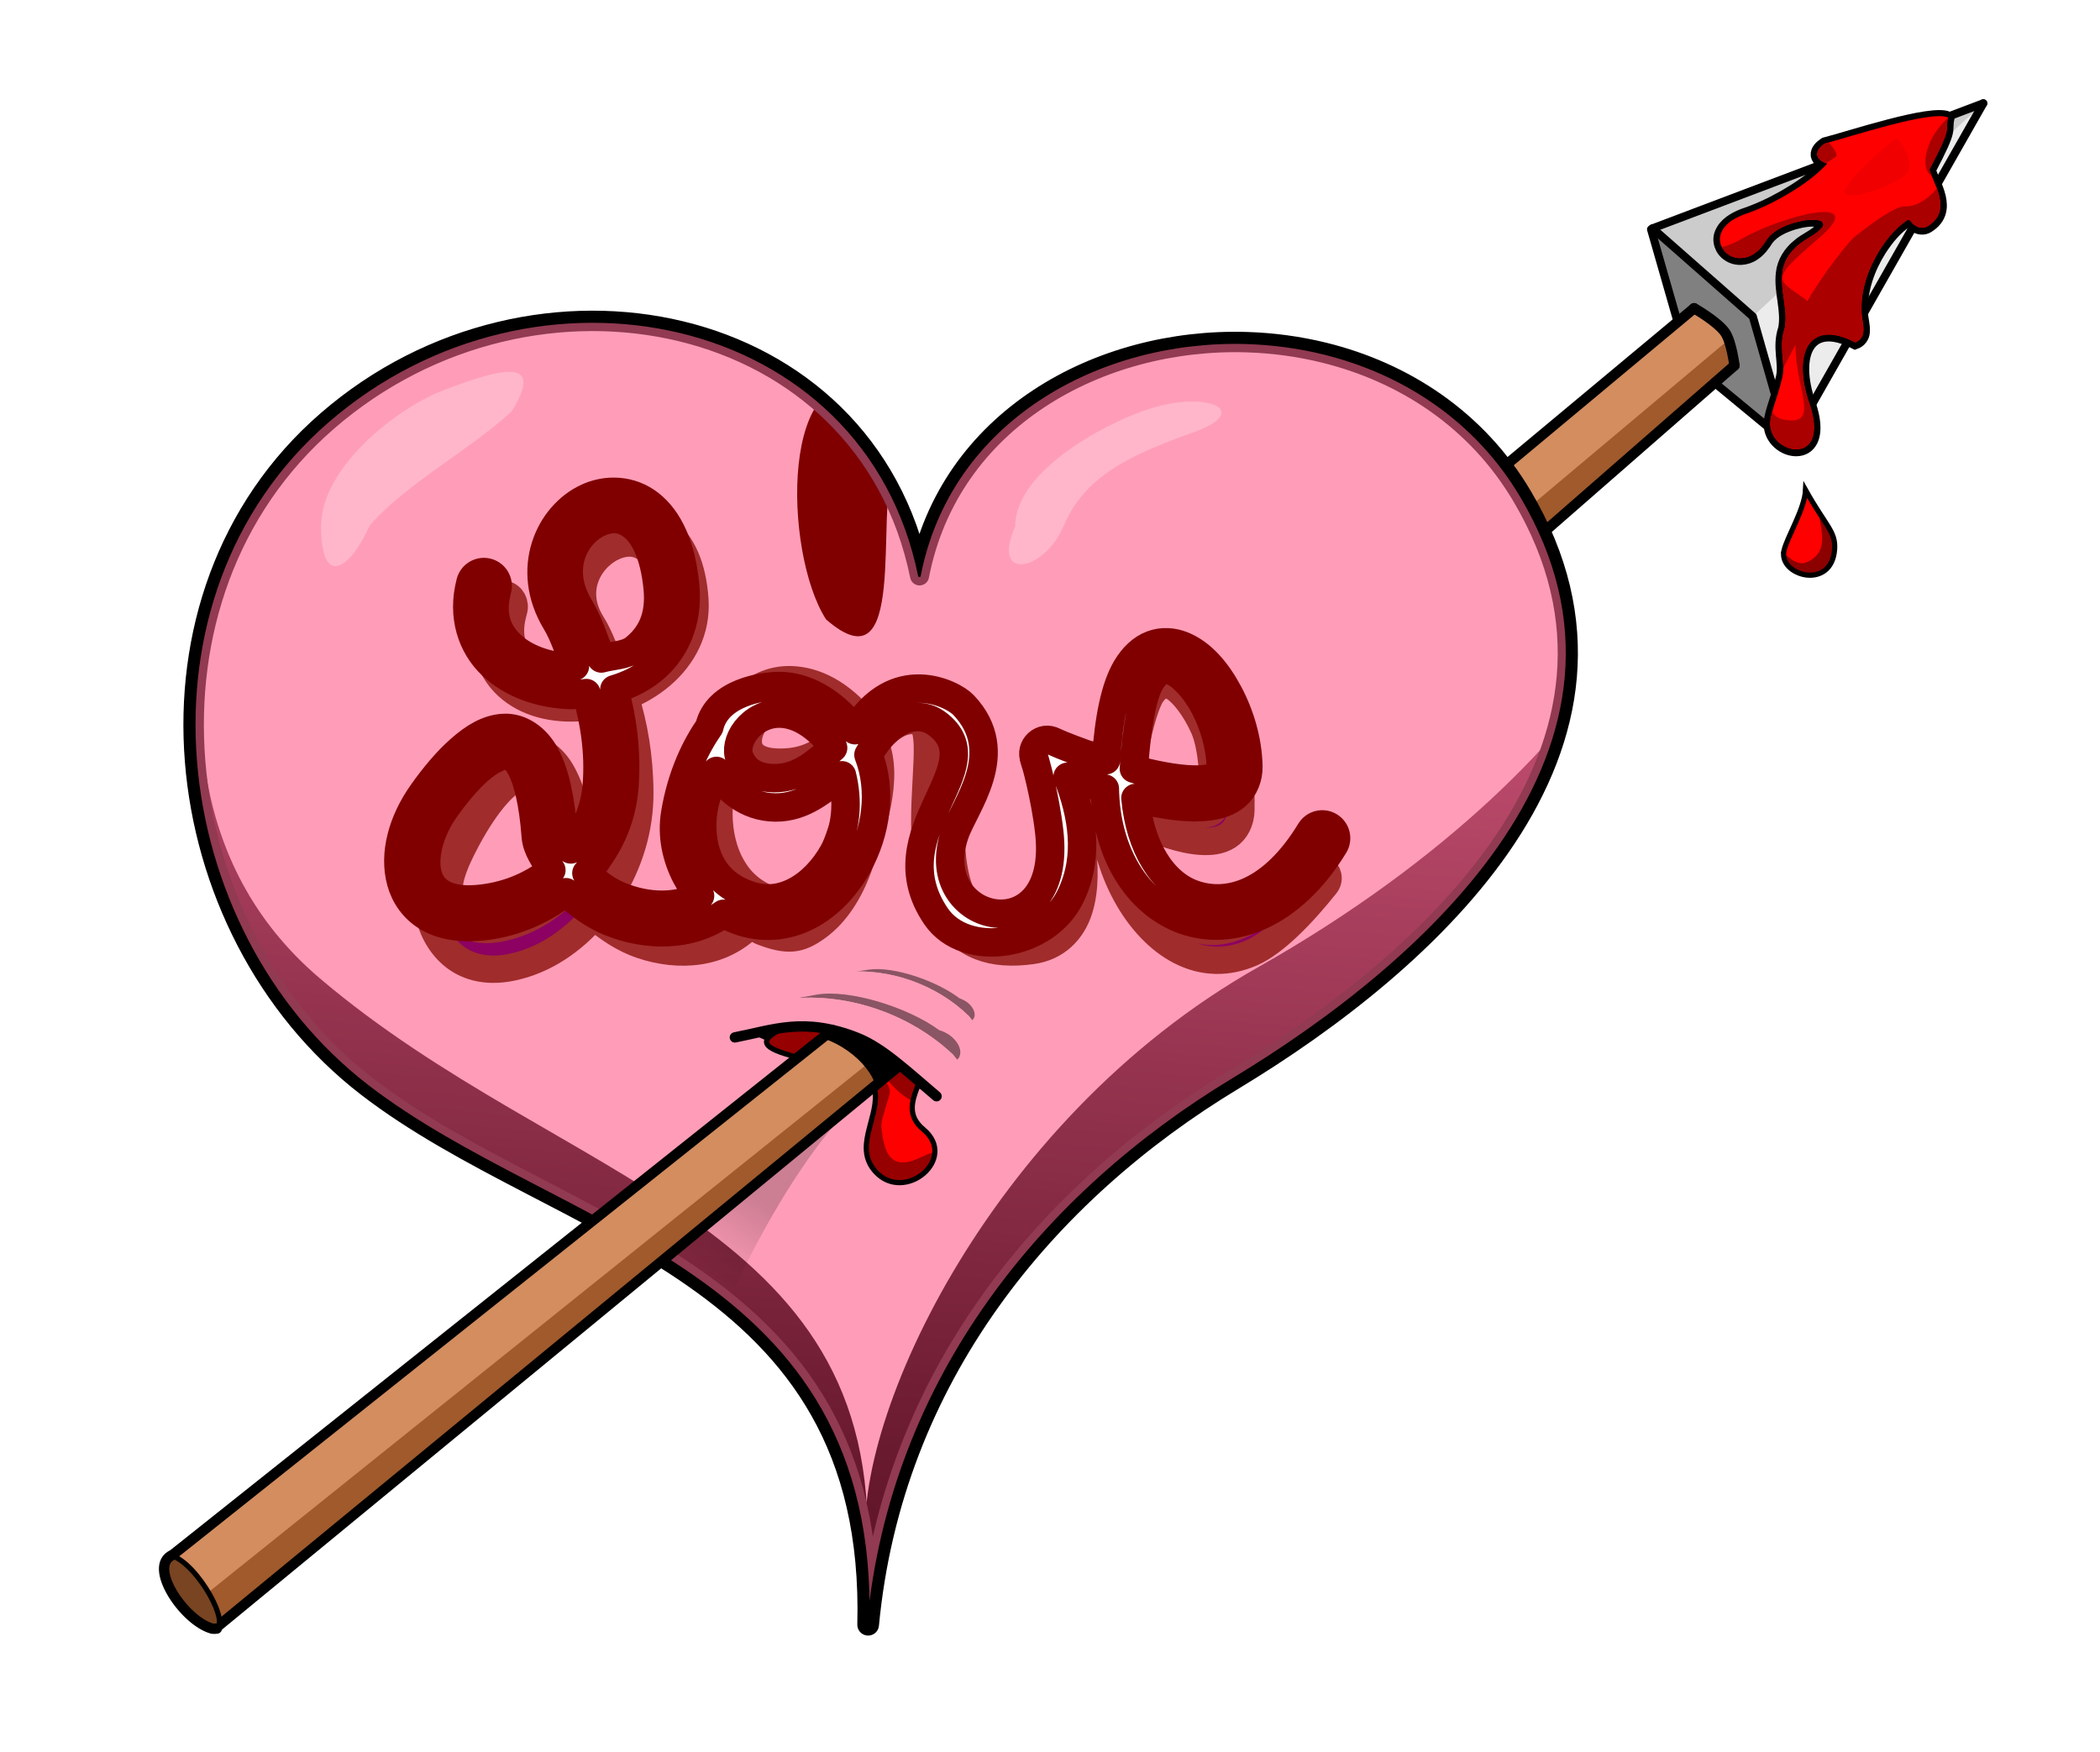 <?xml version="1.0" encoding="UTF-8" standalone="no"?>
<!-- Created with Inkscape (http://www.inkscape.org/) -->

<svg
   width="270.468mm"
   height="225.714mm"
   viewBox="0 0 270.468 225.714"
   version="1.1"
   id="svg1"
   sodipodi:docname="HEART-ARROW--.svg"
   inkscape:version="1.3 (c26605d, 2023-10-28, custom)"
   xmlns:inkscape="http://www.inkscape.org/namespaces/inkscape"
   xmlns:sodipodi="http://sodipodi.sourceforge.net/DTD/sodipodi-0.dtd"
   xmlns:xlink="http://www.w3.org/1999/xlink"
   xmlns="http://www.w3.org/2000/svg"
   xmlns:svg="http://www.w3.org/2000/svg"
   xmlns:rdf="http://www.w3.org/1999/02/22-rdf-syntax-ns#"
   xmlns:cc="http://creativecommons.org/ns#"
   xmlns:dc="http://purl.org/dc/elements/1.1/">
  <sodipodi:namedview
     id="namedview1"
     pagecolor="#ffffff"
     bordercolor="#000000"
     borderopacity="0.25"
     inkscape:showpageshadow="2"
     inkscape:pageopacity="0.0"
     inkscape:pagecheckerboard="0"
     inkscape:deskcolor="#d1d1d1"
     inkscape:document-units="mm"
     showgrid="false"
     inkscape:zoom="0.6393275"
     inkscape:cx="695.26182"
     inkscape:cy="551.36061"
     inkscape:current-layer="svg1" />
  <defs
     id="defs1">
    <linearGradient
       id="linearGradient74">
      <stop
         style="stop-color:#000000;stop-opacity:0;"
         offset="0"
         id="stop75" />
      <stop
         style="stop-color:#000000;stop-opacity:1;"
         offset="1"
         id="stop74" />
    </linearGradient>
    <clipPath
       clipPathUnits="userSpaceOnUse"
       id="clipPath23">
      <use
         x="0"
         y="0"
         xlink:href="#path188"
         id="use23" />
    </clipPath>
    <clipPath
       clipPathUnits="userSpaceOnUse"
       id="clipPath25">
      <use
         x="0"
         y="0"
         xlink:href="#path189"
         id="use25" />
    </clipPath>
    <filter
       style="color-interpolation-filters:sRGB"
       id="filter31"
       x="-0.126"
       y="-0.309"
       width="1.251"
       height="1.617">
      <feGaussianBlur
         stdDeviation="0.496"
         id="feGaussianBlur31" />
    </filter>
    <clipPath
       clipPathUnits="userSpaceOnUse"
       id="clipPath31">
      <use
         x="0"
         y="0"
         xlink:href="#path29"
         id="use31" />
    </clipPath>
    <filter
       style="color-interpolation-filters:sRGB"
       id="filter32"
       x="-0.28"
       y="-0.537"
       width="1.56"
       height="2.074">
      <feGaussianBlur
         stdDeviation="0.975"
         id="feGaussianBlur32" />
    </filter>
    <filter
       style="color-interpolation-filters:sRGB"
       id="filter40"
       x="-0.243"
       y="-0.258"
       width="1.486"
       height="1.517">
      <feGaussianBlur
         stdDeviation="0.448"
         id="feGaussianBlur40" />
    </filter>
    <clipPath
       clipPathUnits="userSpaceOnUse"
       id="clipPath45">
      <use
         x="0"
         y="0"
         xlink:href="#path41"
         id="use45" />
    </clipPath>
    <filter
       style="color-interpolation-filters:sRGB"
       id="filter45"
       x="-2.209"
       y="-0.869"
       width="5.418"
       height="2.737">
      <feGaussianBlur
         stdDeviation="3.531"
         id="feGaussianBlur45" />
    </filter>
    <filter
       style="color-interpolation-filters:sRGB"
       id="filter71"
       x="-0.415"
       y="-0.178"
       width="1.83"
       height="1.355">
      <feGaussianBlur
         stdDeviation="1.353 0.466"
         id="feGaussianBlur71" />
    </filter>
    <filter
       style="color-interpolation-filters:sRGB"
       id="filter72"
       x="-0.054"
       y="-0.107"
       width="1.107"
       height="1.215">
      <feGaussianBlur
         stdDeviation="0.561"
         id="feGaussianBlur72" />
    </filter>
    <filter
       style="color-interpolation-filters:sRGB"
       id="filter158"
       x="-0.126"
       y="-0.335"
       width="1.252"
       height="1.671">
      <feGaussianBlur
         stdDeviation="0.377"
         id="feGaussianBlur158" />
    </filter>
    <clipPath
       clipPathUnits="userSpaceOnUse"
       id="clipPath158">
      <use
         x="0"
         y="0"
         xlink:href="#path157"
         id="use158" />
    </clipPath>
    <clipPath
       clipPathUnits="userSpaceOnUse"
       id="clipPath158-1">
      <use
         x="0"
         y="0"
         xlink:href="#path157-5"
         id="use158-4" />
    </clipPath>
    <filter
       style="color-interpolation-filters:sRGB"
       id="filter158-4"
       x="-0.126"
       y="-0.335"
       width="1.252"
       height="1.671">
      <feGaussianBlur
         stdDeviation="0.377"
         id="feGaussianBlur158-5" />
    </filter>
    <filter
       style="color-interpolation-filters:sRGB"
       id="filter165"
       x="-0.03"
       y="-0.066"
       width="1.059"
       height="1.131">
      <feGaussianBlur
         stdDeviation="0.103"
         id="feGaussianBlur165" />
    </filter>
    <filter
       style="color-interpolation-filters:sRGB"
       id="filter166"
       x="-0.025"
       y="-0.055"
       width="1.05"
       height="1.11">
      <feGaussianBlur
         stdDeviation="0.086"
         id="feGaussianBlur166" />
    </filter>
    <clipPath
       clipPathUnits="userSpaceOnUse"
       id="clipPath200">
      <use
         x="0"
         y="0"
         xlink:href="#path180"
         id="use200" />
    </clipPath>
    <filter
       style="color-interpolation-filters:sRGB"
       id="filter200"
       x="-0.343"
       y="-0.157"
       width="1.687"
       height="1.313">
      <feGaussianBlur
         stdDeviation="0.189"
         id="feGaussianBlur200" />
    </filter>
    <filter
       style="color-interpolation-filters:sRGB"
       id="filter210"
       x="-0.057"
       y="-0.039"
       width="1.114"
       height="1.077">
      <feGaussianBlur
         stdDeviation="0.243"
         id="feGaussianBlur210" />
    </filter>
    <clipPath
       clipPathUnits="userSpaceOnUse"
       id="clipPath62">
      <use
         x="0"
         y="0"
         xlink:href="#path33"
         id="use62" />
    </clipPath>
    <filter
       style="color-interpolation-filters:sRGB"
       id="filter62"
       x="-0.053"
       y="-0.058"
       width="1.106"
       height="1.115">
      <feGaussianBlur
         stdDeviation="0.164"
         id="feGaussianBlur62" />
    </filter>
    <linearGradient
       xlink:href="#linearGradient74"
       id="linearGradient75"
       x1="89.664"
       y1="67.798"
       x2="91.638"
       y2="64.867"
       gradientUnits="userSpaceOnUse" />
    <filter
       style="color-interpolation-filters:sRGB"
       id="filter78"
       x="-0.165"
       y="-0.122"
       width="1.329"
       height="1.243">
      <feGaussianBlur
         stdDeviation="0.563"
         id="feGaussianBlur78" />
    </filter>
    <clipPath
       clipPathUnits="userSpaceOnUse"
       id="clipPath87">
      <use
         x="0"
         y="0"
         xlink:href="#path77"
         id="use87" />
    </clipPath>
    <filter
       style="color-interpolation-filters:sRGB"
       id="filter87"
       x="-0.141"
       y="-0.129"
       width="1.282"
       height="1.257">
      <feGaussianBlur
         stdDeviation="0.313"
         id="feGaussianBlur87" />
    </filter>
    <linearGradient
       xlink:href="#linearGradient2"
       id="linearGradient3"
       x1="98.534"
       y1="77.022"
       x2="101.174"
       y2="44.448"
       gradientUnits="userSpaceOnUse" />
    <linearGradient
       id="linearGradient2">
      <stop
         style="stop-color:#63162a;stop-opacity:1;"
         offset="0"
         id="stop2" />
      <stop
         style="stop-color:#bf4c6e;stop-opacity:1;"
         offset="1"
         id="stop3" />
    </linearGradient>
    <filter
       style="color-interpolation-filters:sRGB"
       id="filter45-3"
       x="-0.132"
       y="-0.158"
       width="1.263"
       height="1.315">
      <feGaussianBlur
         stdDeviation="3.531"
         id="feGaussianBlur45-3" />
    </filter>
    <filter
       style="color-interpolation-filters:sRGB"
       id="filter74"
       x="-0.052"
       y="-0.054"
       width="1.103"
       height="1.108">
      <feGaussianBlur
         stdDeviation="0.985"
         id="feGaussianBlur74" />
    </filter>
  </defs>
  <path
     style="display:inline;fill:none;stroke:#cccccc;stroke-width:0.333;stroke-linecap:round;stroke-linejoin:round;stroke-dasharray:none;stroke-dashoffset:0;stroke-opacity:1;paint-order:markers stroke fill"
     d="M 255.438,13.307 225.751,40.768"
     id="path181" />
  <path
     d="m 212.845,29.413 42.592,-16.106 -29.686,27.462 z"
     id="path196"
     style="display:inline;fill:#cccccc;stroke-width:3.33" />
  <path
     d="M 255.438,13.307 230.445,57.257 225.751,40.768 Z"
     id="path197"
     style="display:inline;fill:#ececec;stroke-width:3.33" />
  <path
     d="m 212.647,29.54 3.339,11.654 14.459,16.063 -4.694,-16.489 -12.906,-11.356 7.897,19.83 9.703,8.014 z"
     id="path193"
     style="display:inline;fill:#808080;stroke-width:3.33" />
  <g
     id="g24"
     transform="matrix(2.136,2.554,-2.554,2.136,32.295,-290.128)"
     style="display:inline">
    <path
       d="m 114.754,32.62 -0.253,-11.682 v 0 c -4e-5,-7.4e-5 -0.764,-0.494 -1.2,-0.541 -0.508,-0.055 -1.501,0.317 -1.501,0.317 l -0.019,11.795 z"
       id="path189"
       style="fill:#d38d5f;fill-opacity:1" />
    <g
       id="g25"
       clip-path="url(#clipPath25)">
      <path
         style="fill:#a05a2c;fill-opacity:1;stroke:none;stroke-width:0.834;stroke-dasharray:none"
         d="m 113.6,19.828 0.031,14.582 1.696,-1.612 c -1.231,-4.8 0.014,-6.27 -0.282,-12.042 z"
         id="path24" />
      <path
         style="mix-blend-mode:normal;fill:#000000;fill-opacity:1;stroke:none;stroke-width:0;stroke-dasharray:none;filter:url(#filter32)"
         d="m 106.83,31.735 c 0.616,-1.36 2.343,-1.294 3.604,-1.42 1.531,-0.153 3.009,0.573 4.213,1.462 1.081,0.798 0.397,2.757 -0.936,2.741 -1.873,0.282 -3.979,0.176 -5.57,-0.951 -0.62,-0.472 -0.903,-1.252 -1.311,-1.832 z"
         id="path32" />
    </g>
  </g>
  <path
     style="display:inline;fill:none;stroke:#000000;stroke-width:1.332;stroke-linecap:round;stroke-linejoin:round;stroke-dasharray:none;stroke-dashoffset:0;stroke-opacity:1;paint-order:markers stroke fill"
     d="M 218.191,39.705 188.023,64.851"
     id="path191" />
  <path
     style="display:inline;fill:none;stroke:#000000;stroke-width:1.332;stroke-linecap:round;stroke-linejoin:round;stroke-dasharray:none;stroke-dashoffset:0;stroke-opacity:1;paint-order:markers stroke fill"
     d="m 223.388,47.084 c 0,0 -0.369,-3.006 -1.181,-4.222 -0.946,-1.416 -4.016,-3.157 -4.016,-3.157"
     id="path190" />
  <path
     style="display:inline;fill:none;stroke:#000000;stroke-width:1.332;stroke-linecap:round;stroke-linejoin:round;stroke-dasharray:none;stroke-dashoffset:0;stroke-opacity:1;paint-order:markers stroke fill"
     d="m 194.089,72.683 29.299,-25.599 v 0"
     id="path59" />
  <path
     style="display:inline;fill:none;stroke:#000000;stroke-width:2.79;stroke-linecap:round;stroke-linejoin:round;stroke-dasharray:none;stroke-opacity:1"
     d="M 47.3,139.869 C 21.224,119.738 16.146,76.887 42.201,54.286 68.854,31.165 111.459,40.023 118.414,74.175 c 3.874,-20.03 23.138,-30.624 42.209,-30.018 3.331,0.106 6.656,0.553 9.892,1.351 10.248,2.528 19.605,8.575 25.436,18.44 19.04,32.213 -12.107,59.97 -37.17,75.102 -24.024,14.505 -43.934,38.232 -46.968,70.235 1.182,-46.143 -39.698,-50.26 -64.513,-69.416 z"
     id="path74" />
  <path
     style="display:inline;fill:none;stroke:#000000;stroke-width:1.043;stroke-linecap:round;stroke-linejoin:round;stroke-dasharray:none;stroke-dashoffset:0;stroke-opacity:1;paint-order:markers stroke fill"
     d="M 255.438,13.307 230.445,57.257"
     id="path195" />
  <path
     style="display:inline;fill:none;stroke:#000000;stroke-width:0;stroke-linecap:round;stroke-linejoin:round;stroke-dasharray:none;stroke-opacity:1"
     d="M 47.3,139.869 C 21.224,119.738 16.146,76.887 42.201,54.286 68.854,31.165 111.459,40.023 118.414,74.175 c 3.874,-20.03 23.138,-30.624 42.209,-30.018 3.331,0.106 6.656,0.553 9.892,1.351 10.248,2.528 19.605,8.575 25.436,18.44 19.04,32.213 -12.107,59.97 -37.17,75.102 -24.024,14.505 -43.934,38.232 -46.968,70.235 1.182,-46.143 -39.698,-50.26 -64.513,-69.416 z"
     id="path1-7" />
  <path
     style="display:inline;fill:none;stroke:#000000;stroke-width:1.043;stroke-linecap:round;stroke-linejoin:round;stroke-dasharray:none;stroke-dashoffset:0;stroke-opacity:1;paint-order:markers stroke fill"
     d="m 212.845,29.413 42.592,-16.106"
     id="path194" />
  <path
     style="display:inline;fill:none;stroke:#000000;stroke-width:1.043;stroke-linecap:round;stroke-linejoin:round;stroke-dasharray:none;stroke-dashoffset:0;stroke-opacity:1;paint-order:markers stroke fill"
     d="M 230.445,57.257 225.751,40.768 212.845,29.413"
     id="path61" />
  <g
     id="g41"
     style="display:inline"
     transform="matrix(3.33,0,0,3.33,-206.256,-60.807)">
    <path
       d="m 76.147,60.266 c -7.831,-6.045 -9.356,-18.914 -1.531,-25.702 8.004,-6.944 20.799,-4.283 22.888,5.973 1.164,-6.015 6.949,-9.197 12.676,-9.015 1,0.032 1.999,0.166 2.971,0.406 3.078,0.759 5.888,2.575 7.639,5.538 5.718,9.674 -3.636,18.01 -11.163,22.554 C 102.411,64.376 96.432,71.501 95.521,81.112 95.876,67.255 83.599,66.019 76.147,60.266 Z"
       id="path41"
       style="fill:#ff9db8;fill-opacity:1" />
    <g
       id="g45"
       clip-path="url(#clipPath45)">
      <path
         style="font-variation-settings:normal;opacity:1;mix-blend-mode:normal;vector-effect:none;fill:url(#linearGradient3);fill-opacity:1;stroke:none;stroke-width:0;stroke-linecap:butt;stroke-linejoin:miter;stroke-miterlimit:4;stroke-dasharray:none;stroke-dashoffset:0;stroke-opacity:1;-inkscape-stroke:none;filter:url(#filter45);stop-color:#000000;stop-opacity:1"
         d="m 74.791,30.019 c -0.524,-0.026 -10.88,17.239 -0.489,26.08 9.363,7.967 21.733,9.311 21.172,22.253 -0.771,-4.699 4.548,-16.698 15.11,-22.669 14.791,-8.363 18.147,-19.156 13.866,-17.367 12.429,6.296 -7.432,27.48 -18.838,33.444 -3.903,2.041 -3.887,8.657 -7.433,10.978 C 92.078,86.73 85.537,78.642 82.04,73.334 80.044,70.307 75.885,65.478 72.16,62.726 64.569,57.116 61.022,45.57 67.243,37.624 69.421,34.841 74.791,30.019 74.791,30.019 Z"
         id="path42" />
      <path
         style="mix-blend-mode:normal;fill:#800000;fill-opacity:1;stroke:none;stroke-width:0;stroke-dasharray:none;filter:url(#filter45)"
         d="m 96.498,36.175 c -0.71,1.974 0.572,8.812 -2.607,6.049 -1.665,-2.567 -1.816,-10.416 1.922,-8.92 0.761,0.727 0.939,1.908 0.685,2.871 z"
         id="path45" />
      <path
         style="opacity:0.505;fill:#ffffff;fill-opacity:1;stroke:none;stroke-width:0;stroke-dasharray:none;filter:url(#filter71)"
         d="m 74.357,38.622 c 0,2.353 1.085,1.732 1.88,-0.032 1.364,-1.593 3.992,-3.007 5.492,-4.42 1.298,-2.098 -0.362,-1.682 -2.622,-0.821 -1.802,0.687 -4.749,2.979 -4.749,5.273 z"
         id="path46" />
      <path
         style="opacity:0.505;fill:#ffffff;fill-opacity:1;stroke:none;stroke-width:0;stroke-dasharray:none;filter:url(#filter71)"
         d="m 101.203,38.623 c -0.946,2.154 1.127,1.75 1.88,-0.032 0.807,-1.911 2.555,-2.731 5.001,-3.603 2.324,-0.829 0.578,-1.646 -1.723,-0.902 -1.647,0.532 -5.158,2.386 -5.158,4.537 z"
         id="path71" />
      <path
         style="fill:url(#linearGradient75);fill-opacity:0.2;stroke:#cccccc;stroke-width:0;stroke-linecap:round;stroke-dasharray:none;stroke-opacity:1;filter:url(#filter78)"
         d="m 95.682,60.325 c 0.542,-0.413 0.299,-0.787 -0.114,-0.98 -0.573,-0.267 -1.315,-0.004 -1.879,0.551 -1.779,1.749 -4.688,4.583 -5.587,7.468 -0.484,1.553 -0.646,2.946 1.395,2.975 0.631,-2.285 3.554,-8.005 6.186,-10.014 z"
         id="path1" />
      <path
         style="display:inline;mix-blend-mode:normal;fill:none;stroke:#913a51;stroke-width:0.738;stroke-linecap:round;stroke-linejoin:round;stroke-dasharray:none;stroke-opacity:1;filter:url(#filter74)"
         d="m 76.147,60.266 c -7.831,-6.045 -9.356,-18.914 -1.531,-25.702 8.004,-6.944 20.799,-4.283 22.888,5.973 1.164,-6.015 6.949,-9.197 12.676,-9.015 1,0.032 1.999,0.166 2.971,0.406 3.078,0.759 5.888,2.575 7.639,5.538 5.718,9.674 -3.636,18.01 -11.163,22.554 C 102.411,64.376 96.432,71.501 95.521,81.112 95.876,67.255 83.599,66.019 76.147,60.266 Z"
         id="path73" />
    </g>
  </g>
  <g
     id="layer1"
     transform="translate(32.679,60.703)" />
  <g
     id="g26"
     transform="matrix(3.33,0,0,3.33,-206.256,-60.807)">
    <g
       id="g29">
      <g
         id="g30">
        <path
           d="m 90.137,58.768 c -0.681,1.561 0.554,3.306 2.003,3.88 1.286,0.464 3.941,3.3 5.194,2.839 0.764,0.912 3.308,-2.544 0.633,-5.009 l 0.2,0.19 C 97.026,59.704 96.075,58.794 95.097,58.407 93.039,57.592 91.85,58.104 90.366,58.392 Z"
           id="path29"
           style="fill:none" />
        <g
           id="g31"
           clip-path="url(#clipPath31)">
          <path
             style="mix-blend-mode:normal;fill:#000000;fill-opacity:1;stroke:none;stroke-width:0;stroke-dasharray:none;filter:url(#filter31)"
             d="m 90.018,57.537 c 0,0.579 4.655,2.247 7.093,2.759 0.538,0.113 1.008,0.183 1.361,0.191 0.828,0.02 0.84,-0.046 0.976,-0.962 0.237,-1.005 -0.421,-2.131 -1.45,-2.341 -2.146,-0.777 -4.533,-0.686 -6.692,-0.014 -0.437,0.087 -0.905,0.114 -1.288,0.366 z"
             id="path31" />
          <g
             id="g33">
            <path
               d="m 92.42,57.96 c -3.063,1.261 3.282,1.169 3.375,2.609 0.066,1.026 -0.824,2.098 0.004,3.013 1.123,1.24 3.218,-0.506 1.85,-1.637 -1.235,-1.022 0.686,-2.285 -0.171,-3.228 -0.652,-0.718 -1.651,-1.096 -2.634,-1.189 z"
               id="path33"
               style="fill:#ff0000" />
            <g
               id="g62"
               clip-path="url(#clipPath62)">
              <path
                 id="path34"
                 style="fill:#960000;fill-opacity:1;stroke:none;stroke-width:0.2;stroke-linecap:round;filter:url(#filter62)"
                 d="m 93.022,57.673 c -0.272,-0.004 -0.489,0.012 -0.485,0.103 0.003,0.067 -0.078,0.115 -0.148,0.162 -0.117,-0.02 -1.099,-0.195 -1.207,-0.206 -0.047,0.657 1.149,1.451 1.624,1.858 1.17,1.004 0.956,2.553 1.793,3.752 0.814,1.166 2.632,1.708 3.6,0.446 0.828,-1.08 0.204,-1.179 -0.594,-0.783 -1.173,0.582 -1.475,-0.042 -1.578,-1.188 -0.024,-0.26 0.349,-1.169 0.328,-1.36 -0.046,-0.421 -0.561,-0.678 -0.855,-1.005 0.475,0.175 0.918,0.784 1.122,0.97 0.35,0.319 0.828,0.623 1.095,0.502 0.312,-0.076 0.935,-0.031 0.89,-0.274 -0.046,-0.243 -0.015,-0.517 -0.16,-0.707 -0.144,-0.19 -0.008,-0.32 -0.388,-0.571 -0.38,-0.251 -0.745,-0.615 -1.14,-0.775 0.418,0.16 -0.654,-0.312 -1.254,-0.456 -0.601,-0.144 -1.391,-0.487 -1.825,-0.456 -0.217,0.015 -0.544,-0.008 -0.815,-0.011 z" />
            </g>
          </g>
          <path
             d="m 92.42,57.96 c -3.063,1.261 3.282,1.169 3.375,2.609 0.066,1.026 -0.824,2.098 0.004,3.013 1.123,1.24 3.218,-0.506 1.85,-1.637 -1.235,-1.022 0.686,-2.285 -0.171,-3.228 -0.652,-0.718 -1.651,-1.096 -2.634,-1.189"
             style="fill:none;stroke:#000000;stroke-width:0.2;stroke-linecap:round"
             id="path1-8" />
        </g>
      </g>
    </g>
    <path
       style="fill:none;fill-opacity:1;stroke:#000000;stroke-width:0;stroke-dasharray:none"
       d="m 90.137,58.768 c -0.681,1.561 0.554,3.306 2.003,3.88 1.286,0.464 3.941,3.3 5.194,2.839 0.764,0.912 3.308,-2.544 0.633,-5.009"
       id="path26" />
  </g>
  <path
     style="display:inline;fill:none;stroke:#000000;stroke-width:1.043;stroke-linecap:round;stroke-linejoin:round;stroke-dasharray:none;stroke-dashoffset:0;stroke-opacity:1;paint-order:markers stroke fill"
     d="m 212.647,29.54 3.339,11.654"
     id="path178" />
  <path
     id="path72"
     style="color:#000000;mix-blend-mode:normal;fill:#8c0161;fill-opacity:1;stroke:#a02c2c;stroke-width:1.057;stroke-linecap:round;stroke-linejoin:round;stroke-dasharray:none;stroke-opacity:1;paint-order:markers stroke fill;filter:url(#filter72)"
     d="m 24.31,20.042 c -0.302,0.007 -0.603,0.071 -0.884,0.185 -1.484,0.601 -2.581,2.61 -1.429,4.475 0.304,0.493 0.463,1.04 0.694,1.573 -0.053,0.006 -0.09,0.052 -0.143,0.056 -0.879,0.061 -1.709,-0.161 -2.22,-0.624 -0.505,-0.457 -0.747,-1.1 -0.461,-2.089 0.081,-0.28 -0.068,-0.56 -0.335,-0.627 -0.267,-0.068 -0.55,0.104 -0.631,0.388 -0.375,1.315 -0.016,2.476 0.726,3.155 0.748,0.685 1.81,0.925 2.9,0.833 0.204,-0.017 0.401,-0.104 0.605,-0.145 0.34,1.058 0.565,2.203 0.568,3.497 0.003,1.07 -0.306,2.007 -0.754,2.846 -0.11,-0.209 -0.314,-0.393 -0.348,-0.607 -0.243,-1.507 -0.513,-2.472 -0.904,-3.131 -0.386,-0.652 -0.997,-0.989 -1.599,-0.892 -0.604,0.097 -1.115,0.507 -1.594,1.03 -0.478,0.522 -0.923,1.183 -1.32,1.901 -0.67,1.213 -0.917,2.638 -0.494,3.857 0.212,0.61 0.614,1.154 1.167,1.464 0.554,0.31 1.226,0.386 1.994,0.217 1.238,-0.272 2.285,-1.005 3.121,-1.958 0.543,0.465 1.159,0.879 1.839,1.108 1.448,0.489 3.1,0.383 4.24,-0.799 0.178,0.098 0.238,0.213 0.433,0.286 0.984,0.369 1.423,0.33 2.139,-0.192 0.71,-0.518 1.234,-1.351 1.578,-2.297 0.54,-1.485 1.219,-3.455 0.64,-4.82 0.244,-0.236 0.481,-0.471 0.7,-0.612 0.295,-0.19 0.555,-0.275 0.889,-0.242 0.22,0.022 0.227,0.046 0.293,0.16 0.066,0.115 0.132,0.381 0.146,0.752 0.028,0.743 -0.104,1.87 -0.1,3.077 0.003,1.209 0.11,2.52 0.768,3.577 0.328,0.527 0.802,0.946 1.369,1.167 0.568,0.221 1.222,0.266 2.011,0.158 0.96,-0.132 1.564,-0.773 1.82,-1.583 0.255,-0.809 0.22,-1.746 0.097,-2.623 -0.161,-1.148 -0.366,-1.551 -0.585,-2.188 0.094,0.054 0.155,0.093 0.259,0.152 0.311,0.176 0.743,0.373 1.119,0.572 0.074,2.567 1.391,4.86 3.041,5.695 0.882,0.447 1.812,0.467 2.738,0.066 0.908,-0.393 2.005,-1.545 2.871,-2.635 0.164,-0.206 0.106,-0.487 -0.134,-0.64 -0.24,-0.153 -0.57,-0.118 -0.732,0.088 -1.565,1.983 -3.154,2.793 -4.466,2.122 -1.109,-0.566 -2.008,-2.162 -2.185,-4.11 0.067,0.031 0.119,0.068 0.186,0.098 0.886,0.398 1.747,0.712 2.506,0.76 0.377,0.024 0.742,-0.014 1.045,-0.209 0.302,-0.194 0.491,-0.563 0.5,-0.984 0.021,-0.955 -0.061,-2.556 -0.468,-3.487 -0.409,-0.933 -0.949,-1.733 -1.666,-2.165 -0.358,-0.215 -0.778,-0.322 -1.176,-0.244 -0.396,0.078 -0.736,0.324 -1.004,0.687 -0.454,0.616 -0.911,2.277 -1.02,3.859 -0.268,-0.145 -0.588,-0.289 -0.818,-0.418 -0.324,-0.183 -0.609,-0.348 -0.807,-0.465 -0.101,-0.06 -0.182,-0.11 -0.239,-0.146 -0.057,-0.035 -0.119,-0.08 -0.066,-0.04 -0.434,-0.327 -0.923,0.051 -0.716,0.551 0,0 0.598,1.487 0.828,3.044 0.114,0.771 0.124,1.533 -0.041,2.06 -0.165,0.528 -0.454,0.874 -1.166,0.964 -0.703,0.088 -1.22,0.026 -1.588,-0.122 -0.366,-0.147 -0.58,-0.353 -0.757,-0.641 -0.353,-0.574 -0.511,-1.626 -0.511,-2.748 5.2e-4,-1.12 0.141,-2.248 0.112,-3.165 -0.015,-0.458 -0.063,-0.881 -0.282,-1.266 -0.219,-0.386 -0.666,-0.673 -1.158,-0.72 -0.59,-0.056 -1.103,0.119 -1.514,0.375 -0.244,0.152 -0.438,0.344 -0.646,0.533 -0.025,-0.03 -0.033,-0.067 -0.059,-0.096 -0.908,-1.03 -1.903,-1.433 -2.791,-1.408 -0.648,0.019 -1.174,0.296 -1.61,0.66 -0.043,-0.007 -0.088,-0.008 -0.132,-0.004 -0.122,0.101 -0.182,0.265 -0.294,0.38 -0.015,0.02 -0.042,0.032 -0.057,0.052 -0.013,0.018 -0.014,0.041 -0.026,0.059 -0.947,1.031 -1.582,2.494 -1.565,4.093 0.01,0.915 0.22,1.844 0.692,2.656 0.172,0.295 0.38,0.57 0.62,0.818 -0.828,0.648 -1.952,0.702 -3.012,0.35 -0.542,-0.18 -1.004,-0.507 -1.41,-0.852 0.672,-1.116 1.108,-2.419 1.1,-3.853 -0.008,-1.376 -0.223,-2.592 -0.567,-3.697 0.504,-0.207 0.98,-0.481 1.392,-0.833 0.847,-0.723 1.387,-1.74 1.304,-2.936 -0.088,-1.266 -0.488,-2.158 -1.148,-2.684 -0.33,-0.262 -0.715,-0.41 -1.115,-0.452 -0.1,-0.01 -0.2,-0.014 -0.301,-0.012 l -3.6e-5,2.1e-5 z m -0.038,0.965 c 0.268,-0.015 0.52,0.059 0.756,0.24 0.38,0.292 0.73,0.919 0.809,2.07 0.066,0.96 -0.306,1.605 -0.917,2.113 -0.322,0.267 -0.811,0.307 -1.244,0.463 -0.257,-0.6 -0.445,-1.214 -0.787,-1.761 -0.868,-1.389 -6.43e-4,-2.638 0.888,-3.004 0.169,-0.07 0.335,-0.111 0.495,-0.12 z m 20.924,5.486 c 0.065,0.016 0.136,0.048 0.221,0.101 0.343,0.212 0.815,0.807 1.153,1.574 0.337,0.765 0.383,2.224 0.373,2.993 -0.002,0.189 -0.036,0.219 -0.109,0.266 -0.073,0.046 -0.239,0.088 -0.497,0.067 -0.52,-0.042 -1.331,-0.32 -2.164,-0.699 -0.172,-0.078 -0.311,-0.17 -0.483,-0.255 0.109,-1.561 0.555,-3.281 0.864,-3.704 0.178,-0.244 0.338,-0.327 0.458,-0.348 0.06,-0.011 0.118,-0.011 0.183,0.006 z M 30.449,27.258 c 0.535,-0.018 1.236,0.21 2.014,1.096 0.025,0.028 0.016,0.075 0.039,0.105 -0.569,0.519 -1.145,0.969 -2.124,1.018 -0.914,0.045 -1.236,-0.212 -1.368,-0.476 -0.13,-0.26 -0.084,-0.686 0.183,-1.064 0.267,-0.377 0.714,-0.662 1.255,-0.68 z m -10.266,2.772 c 0.215,-0.037 0.362,-0.006 0.623,0.438 0.261,0.445 0.527,1.304 0.755,2.723 0.086,0.534 0.236,0.628 0.536,1.062 -0.701,0.799 -1.605,1.401 -2.696,1.637 -0.615,0.132 -1.051,0.054 -1.35,-0.11 -0.298,-0.164 -0.485,-0.414 -0.609,-0.767 -0.25,-0.714 0.076,-1.538 0.614,-2.545 0.363,-0.678 0.768,-1.292 1.157,-1.73 0.388,-0.437 0.757,-0.672 0.97,-0.708 z m 7.993,-0.428 c 0.389,0.65 1.185,1.05 2.279,0.996 1.104,-0.054 1.819,-0.552 2.439,-1.076 0.293,0.993 -0.244,2.348 -0.643,3.427 -0.284,0.767 -0.714,1.417 -1.227,1.791 -0.514,0.374 -0.496,0.324 -1.194,0.068 -0.721,-0.265 -1.194,-0.709 -1.52,-1.277 -0.326,-0.567 -0.494,-1.27 -0.504,-2.013 -0.008,-0.649 0.155,-1.308 0.372,-1.916 z"
     sodipodi:nodetypes="ccsccsccccccccsscsssssccccsscsccccssccccscsscccsccssssssccsscccccssssccssccscccscsscscscsssscccssssccsscssccsscscccssccssssccscssssscsscsssssss"
     transform="matrix(3.33,0,0,3.33,-4.8442383e-6,1.1333008e-6)" />
  <path
     style="display:inline;fill:none;stroke:#000000;stroke-width:1.043;stroke-linecap:round;stroke-linejoin:round;stroke-dasharray:none;stroke-dashoffset:0;stroke-opacity:1;paint-order:markers stroke fill"
     d="m 220.742,49.243 9.703,8.014"
     id="path179" />
  <path
     id="path30"
     style="color:#000000;fill:#ffffff;stroke:#800000;stroke-width:3.663;stroke-linecap:round;stroke-linejoin:round;stroke-dasharray:none;stroke-opacity:1;paint-order:markers stroke fill"
     d="m 86.951,104.859 c -0.446,2.756 0.145,5.584 1.432,8.038 0.468,0.893 1.065,1.731 1.779,2.492 -3.058,1.614 -6.867,1.437 -10.261,0.065 -1.74,-0.703 -3.148,-1.815 -4.376,-2.979 2.652,-2.978 4.562,-6.66 4.897,-11.154 0.322,-4.326 -0.201,-8.519 -1.296,-12.532 1.738,-0.52 3.387,-1.306 4.808,-2.44 2.923,-2.334 4.771,-6.151 4.31,-10.932 -0.493,-5.113 -2.124,-8.55 -4.546,-10.459 -1.211,-0.954 -2.591,-1.458 -3.98,-1.58 -0.347,-0.03 -0.695,-0.037 -1.041,-0.021 l -1.03e-4,10e-6 c -1.037,0.048 -2.056,0.298 -2.991,0.723 -4.984,2.263 -8.134,9.267 -4.083,15.993 1.09,1.809 1.666,3.815 2.445,5.749 -0.183,5.79e-4 -0.313,0.149 -0.496,0.143 -3.018,-0.104 -5.926,-1.154 -7.719,-2.841 -1.793,-1.687 -2.672,-3.861 -1.795,-7.206 0.25,-0.95 -0.318,-1.922 -1.268,-2.172 -0.95,-0.25 -1.922,0.318 -2.172,1.268 -1.153,4.396 0.183,8.246 2.796,10.705 2.613,2.458 6.302,3.676 10.035,3.805 0.701,0.024 1.385,-0.193 2.087,-0.248 1.088,3.783 1.663,7.708 1.359,11.778 -0.25,3.361 -1.582,6.062 -3.357,8.363 -0.298,-0.666 -0.92,-1.305 -0.969,-1.963 -0.345,-4.642 -1.074,-7.876 -2.282,-10.152 -1.208,-2.277 -3.264,-3.632 -5.36,-3.538 -2.096,0.094 -3.915,1.258 -5.637,2.777 -1.722,1.52 -3.36,3.487 -4.866,5.618 -2.545,3.601 -3.749,7.81 -2.75,11.434 0.5,1.812 1.639,3.464 3.369,4.507 1.73,1.043 3.96,1.476 6.613,1.268 4.277,-0.335 8.091,-2.012 11.264,-4.441 1.623,1.551 3.495,2.947 5.665,3.823 4.616,1.865 10.246,2.028 14.618,-1.043 0.567,0.311 1.163,0.596 1.805,0.835 3.21,1.192 6.442,0.808 9.111,-0.585 2.669,-1.393 4.825,-3.721 6.348,-6.439 2.402,-4.289 3.193,-9.688 1.404,-14.287 2.845,-4.988 6.497,-5.73 8.77,-4.072 7.666,5.593 -7.528,13.917 -0.067,24.866 3.784,5.553 14.383,3.99 17.433,-2.816 2.326,-4.993 1.416,-10.238 -0.487,-15.156 0.326,0.122 0.536,0.213 0.898,0.344 1.081,0.391 2.586,0.77 3.896,1.184 0.131,8.307 4.222,14.797 10.164,16.929 6.215,2.23 13.894,-0.638 19.362,-9.612 0.512,-0.839 0.247,-1.934 -0.592,-2.445 -0.839,-0.512 -1.934,-0.247 -2.445,0.592 -4.905,8.051 -10.636,9.733 -15.12,8.124 -3.97,-1.424 -6.867,-6.093 -7.422,-12.384 0.235,0.059 0.414,0.145 0.65,0.201 3.077,0.731 6.132,1.22 8.747,0.891 1.307,-0.164 2.565,-0.534 3.577,-1.411 1.012,-0.877 1.599,-2.293 1.568,-3.758 -0.07,-3.325 -1.07,-6.651 -2.555,-9.431 -1.485,-2.781 -3.407,-5.075 -5.861,-6.093 -1.227,-0.509 -2.659,-0.638 -3.985,-0.138 -1.326,0.5 -2.433,1.554 -3.292,2.992 -1.466,2.457 -2.277,6.478 -2.646,11.882 -0.93,-0.305 -2.042,-0.578 -2.836,-0.866 -1.135,-0.411 -2.1,-0.783 -2.796,-1.065 -0.348,-0.141 -0.629,-0.265 -0.826,-0.351 -0.197,-0.086 -0.412,-0.203 -0.229,-0.098 -1.49,-0.851 -3.202,0.693 -2.509,2.263 0,0 1.362,4.657 1.892,9.385 1.767,15.756 -16.12,12.057 -12.205,0.335 1.248,-3.736 7.03,-10.515 1.171,-16.7 -1.442,-1.522 -8.89,-5.221 -13.998,3.234 -0.082,-0.105 -0.104,-0.234 -0.189,-0.337 -3.024,-3.653 -6.35,-5.302 -9.404,-5.353 -2.174,-0.037 -8.137,0.813 -9.156,5.264 -1.696,2.438 -3.594,6.185 -4.41,11.229 z M 78.833,66.871 c 0.918,-0.063 1.811,0.203 2.669,0.879 1.372,1.082 2.77,3.496 3.206,8.012 0.363,3.766 -0.905,6.14 -2.991,7.805 -1.092,0.872 -2.793,0.853 -4.273,1.254 -0.875,-2.224 -1.561,-4.528 -2.798,-6.582 -3.096,-5.141 -0.504,-9.551 2.511,-10.92 0.565,-0.257 1.125,-0.412 1.676,-0.449 z M 150.256,86.27 c 0.219,0.013 0.463,0.074 0.757,0.196 1.175,0.487 2.85,2.172 4.083,4.483 1.234,2.31 2.078,5.191 2.134,7.836 0.013,0.648 -0.096,0.777 -0.339,0.988 -0.243,0.21 -0.805,0.469 -1.69,0.58 -1.77,0.223 -4.608,-0.142 -7.487,-0.826 -0.596,-0.142 -1.081,-0.352 -1.678,-0.514 0.351,-5.332 1.11,-9.481 2.108,-11.154 0.57,-0.955 1.095,-1.337 1.495,-1.488 0.2,-0.076 0.396,-0.113 0.616,-0.1 z m -49.802,5.653 c 1.85,0.031 4.174,0.971 6.73,4.059 0.081,0.098 0.041,0.257 0.117,0.358 -2.035,1.731 -4.253,3.921 -7.601,3.894 -3.128,-0.026 -4.063,-1.745 -4.449,-2.639 -0.386,-0.895 -0.146,-2.312 0.826,-3.55 0.972,-1.238 2.528,-2.153 4.378,-2.122 z m -35.38,5.398 c 0.74,-0.033 1.247,0.125 2.055,1.647 0.807,1.522 1.549,4.371 1.874,8.747 0.122,1.645 1.166,2.974 2.01,4.371 -2.634,2.064 -5.894,3.444 -9.652,3.739 -2.118,0.166 -3.559,-0.199 -4.501,-0.767 -0.943,-0.568 -1.48,-1.345 -1.774,-2.412 -0.589,-2.135 0.161,-5.501 2.23,-8.428 1.397,-1.976 2.903,-3.766 4.312,-5.009 1.41,-1.244 2.707,-1.853 3.447,-1.886 z m 27.205,1.984 c 1.161,2.21 3.827,4.677 7.58,4.708 3.786,0.031 6.337,-2.468 8.581,-4.148 0.796,3.228 0.657,6.795 -1.093,9.918 -1.24,2.213 -2.978,4.023 -4.89,5.021 -1.912,0.998 -3.947,1.258 -6.231,0.41 -2.358,-0.876 -3.796,-2.252 -4.696,-3.968 -0.9,-1.716 -1.229,-3.828 -1.034,-6.079 0.17,-1.964 0.905,-3.971 1.783,-5.861 z" />
  <path
     style="display:inline;fill:none;stroke:#000000;stroke-width:0.333;stroke-linecap:round;stroke-linejoin:round;stroke-dasharray:none;stroke-opacity:1"
     d="M 47.3,139.869 C 21.224,119.738 16.146,76.887 42.201,54.286 68.854,31.165 111.459,40.023 118.414,74.175 c 3.874,-20.03 23.138,-30.624 42.209,-30.018 3.331,0.106 6.656,0.553 9.892,1.351 10.248,2.528 19.605,8.575 25.436,18.44 19.04,32.213 -12.107,59.97 -37.17,75.102 -24.024,14.505 -43.934,38.232 -46.968,70.235 1.182,-46.143 -39.698,-50.26 -64.513,-69.416 z"
     id="path58" />
  <g
     id="g197"
     transform="matrix(3.33,0,0,3.33,-206.256,-60.807)">
    <g
       id="g1">
      <path
         d="M 70.215,81.299 96.839,59.398 94.133,58.107 68.621,78.41 Z"
         id="path188"
         style="fill:#d38d5f" />
      <g
         id="g23"
         clip-path="url(#clipPath23)">
        <path
           style="fill:#a05a2c;stroke:none;stroke-width:0.834;stroke-dasharray:none"
           d="m 69.931,79.908 26.368,-21.144 0.753,0.897 -0.399,0.325 -5.614,5.526 c -7.565,4.113 -12.613,16.844 -20.769,18.803 z"
           id="path23" />
        <path
           style="mix-blend-mode:normal;fill:#000000;fill-opacity:1;stroke:none;stroke-width:0;stroke-dasharray:none;filter:url(#filter40)"
           d="m 92.745,56.493 c 0.22,0.652 -0.536,1.142 -0.228,1.751 1.75,-0.069 3.052,1.18 3.285,1.999 0.109,0.381 0.519,-0.235 1.022,-0.753 0.012,-0.241 0.129,-0.919 -0.077,-1.281 -0.511,-0.367 -0.919,-0.827 -1.315,-1.315 -0.523,-0.322 -1.044,-0.688 -1.678,-0.686 -0.217,0.031 -0.572,-0.084 -0.668,0.114 -0.05,0.183 -0.136,0.294 -0.341,0.172 z"
           id="path38" />
      </g>
    </g>
  </g>
  <path
     style="fill:none;stroke:#000000;stroke-width:1.332;stroke-linecap:butt;stroke-linejoin:round;stroke-dasharray:none;stroke-dashoffset:0;stroke-opacity:1;paint-order:markers stroke fill"
     d="M 27.549,209.905 C 57.1,185.597 86.651,161.288 116.202,136.98"
     id="path54" />
  <path
     style="fill:none;stroke:#000000;stroke-width:1.332;stroke-linecap:round;stroke-linejoin:round;stroke-dasharray:none;stroke-dashoffset:0;stroke-opacity:1;paint-order:markers stroke fill"
     d="m 94.649,133.628 c 4.94,-0.957 8.898,-2.662 15.752,0.051 3.257,1.289 6.424,4.32 10.222,7.531"
     id="path55" />
  <path
     style="fill:none;stroke:#000000;stroke-width:1.332;stroke-linecap:round;stroke-linejoin:round;stroke-dasharray:none;stroke-dashoffset:0;stroke-opacity:1;paint-order:markers stroke fill"
     d="M 22.242,200.287 C 50.559,177.751 78.875,155.215 107.192,132.679"
     id="path52" />
  <path
     d="m 22.088,200.377 c 3.353,1.008 7.966,9.264 5.461,9.528 l 0.379,-0.128 -0.294,0.024 -0.294,-0.011 c -3.642,-0.975 -8.395,-8.085 -5.099,-9.502 z"
     id="path192"
     style="fill:#784421;stroke-width:3.33" />
  <path
     style="fill:none;stroke:#000000;stroke-width:1.332;stroke-linecap:round;stroke-linejoin:round;stroke-dasharray:none;stroke-dashoffset:0;stroke-opacity:1;paint-order:markers stroke fill"
     d="m 22.242,200.287 c -3.296,1.417 1.457,8.527 5.099,9.502 l 0.294,0.011 0.294,-0.024"
     id="path53" />
  <path
     style="fill:none;stroke:#000000;stroke-width:0.666;stroke-linecap:round;stroke-linejoin:round;stroke-dasharray:none;stroke-dashoffset:0;stroke-opacity:1;paint-order:markers stroke fill"
     d="m 22.088,200.377 c 3.353,1.008 7.966,9.264 5.461,9.528"
     id="path182" />
  <path
     style="display:inline;opacity:1;fill:none;fill-opacity:1;stroke:#000000;stroke-width:1.665;stroke-linecap:round;stroke-dasharray:none;stroke-opacity:1"
     d="m 250.892,15.188 c -2.106,-1.002 -12.68,2.527 -15.864,3.342 -0.496,0.335 -1.069,0.832 -0.988,1.495 0.118,0.614 0.752,0.932 1.299,1.091 l 3.5e-4,3.66e-4 c -1.621,1.758 -3.633,3.099 -5.697,4.281 -1.634,0.922 -3.344,1.713 -5.125,2.305 -1.152,0.449 -2.357,1.142 -2.85,2.34 -0.422,0.993 0.023,2.199 0.911,2.775 0.984,0.701 2.366,0.59 3.329,-0.091 0.732,-0.482 1.256,-1.205 1.712,-1.939 0.842,-1.071 2.141,-1.644 3.412,-2.035 1.036,-0.287 2.133,-0.515 3.207,-0.325 0.484,0.02 0.817,0.563 0.426,0.937 -0.832,1.001 -2.129,1.416 -3.084,2.272 -1.082,0.875 -1.877,2.139 -2.028,3.538 -0.291,2.394 0.748,4.76 0.297,7.15 -0.83,2.437 0.135,4.418 -0.288,6.264 -0.707,3.081 -1.712,4.887 -1.561,6.362 0.394,3.851 7.781,5.046 5.019,-2.973 -2.156,-6.258 -0.143,-10.976 5.923,-7.819 0.586,-0.208 1.021,-0.759 1.05,-1.386 0.081,-0.879 -0.242,-1.729 -0.239,-2.607 -0.106,-2.817 0.886,-5.579 2.364,-7.943 0.953,-1.482 2.099,-2.893 3.598,-3.851 0.326,-0.125 0.517,0.533 0.86,0.666 0.482,0.404 1.21,0.483 1.741,0.128 3.291,-2.073 0.53,-5.673 0.186,-7.281 3.015,-5.732 1.989,-4.736 2.391,-6.694 z"
     id="path166" />
  <g
     id="g146"
     style="mix-blend-mode:normal;filter:url(#filter166)"
     transform="matrix(3.669,0,0,3.33,-238.581,-60.24)">
    <g
       id="g157">
      <path
         d="m 98.445,58.848 c -1.523,-1.567 -3.8,-2.441 -5.979,-2.09 -1.281,-0.023 -1.402,-0.309 0.226,-0.616 2.121,-0.389 5.752,0.135 6.754,1.546 0.566,1.11 0.5,3.312 -0.974,1.185 z"
         id="path157"
         style="fill:none" />
      <g
         id="g158"
         clip-path="url(#clipPath158)">
        <path
           style="opacity:1;fill:#000000;fill-opacity:0.458;stroke:none;stroke-width:0;stroke-linecap:round;stroke-dasharray:none;stroke-opacity:1;filter:url(#filter158)"
           d="m 91.596,57.677 c 0.97,0.146 2.662,-0.503 3.589,-0.122 1.13,0.322 1.864,1.048 2.861,1.656 1.061,0.125 0.784,-1.005 -0.049,-1.271 -1.099,-0.889 -3.165,-1.601 -4.322,-1.372 -1.534,0.304 -2.266,0.468 -2.08,1.108 z"
           id="path158" />
      </g>
    </g>
    <path
       style="opacity:1;fill:none;fill-opacity:1;stroke:#000000;stroke-width:0;stroke-linecap:round;stroke-dasharray:none;stroke-opacity:1"
       d="m 92.465,56.758 c -1.281,-0.023 -1.402,-0.309 0.226,-0.616 2.121,-0.389 5.752,0.135 6.754,1.546 0.566,1.11 0.5,3.312 -0.974,1.185"
       id="path155" />
    <path
       style="opacity:1;fill:none;fill-opacity:1;stroke:#000000;stroke-width:0;stroke-linecap:round;stroke-dasharray:none;stroke-opacity:1"
       d="M 98.445,58.848 C 96.922,57.281 94.644,56.407 92.465,56.758"
       id="path127" />
  </g>
  <g
     id="g146-5"
     transform="matrix(2.721,0.093,-0.083,2.41,-138.25,-20.145)"
     style="mix-blend-mode:normal;filter:url(#filter165)">
    <g
       id="g157-3">
      <path
         d="m 98.445,58.848 c -1.523,-1.567 -3.8,-2.441 -5.979,-2.09 -1.281,-0.023 -1.402,-0.309 0.226,-0.616 2.121,-0.389 5.752,0.135 6.754,1.546 0.566,1.11 0.5,3.312 -0.974,1.185 z"
         id="path157-5"
         style="fill:none" />
      <g
         id="g158-8"
         clip-path="url(#clipPath158-1)">
        <path
           style="opacity:1;fill:#000000;fill-opacity:0.458;stroke:none;stroke-width:0;stroke-linecap:round;stroke-dasharray:none;stroke-opacity:1;filter:url(#filter158-4)"
           d="m 91.596,57.677 c 0.97,0.146 2.662,-0.503 3.589,-0.122 1.13,0.322 1.864,1.048 2.861,1.656 1.061,0.125 0.784,-1.005 -0.049,-1.271 -1.099,-0.889 -3.165,-1.601 -4.322,-1.372 -1.534,0.304 -2.266,0.468 -2.08,1.108 z"
           id="path158-5" />
      </g>
    </g>
    <path
       style="opacity:1;fill:none;fill-opacity:1;stroke:#000000;stroke-width:0;stroke-linecap:round;stroke-dasharray:none;stroke-opacity:1"
       d="m 92.465,56.758 c -1.281,-0.023 -1.402,-0.309 0.226,-0.616 2.121,-0.389 5.752,0.135 6.754,1.546 0.566,1.11 0.5,3.312 -0.974,1.185"
       id="path155-6" />
    <path
       style="opacity:1;fill:none;fill-opacity:1;stroke:#000000;stroke-width:0;stroke-linecap:round;stroke-dasharray:none;stroke-opacity:1"
       d="M 98.445,58.848 C 96.922,57.281 94.644,56.407 92.465,56.758"
       id="path127-0" />
  </g>
  <g
     id="g180"
     transform="matrix(2.136,2.554,-2.554,2.136,32.295,-290.128)"
     style="display:inline">
    <path
       d="m 112.452,8.457 c -0.637,0.292 -1.861,3.408 -2.286,4.299 -0.018,0.179 -0.014,0.406 0.154,0.516 0.164,0.091 0.359,0.006 0.502,-0.089 l 1.5e-4,-8e-6 c 0.093,0.712 0.014,1.434 -0.111,2.137 -0.102,0.554 -0.25,1.1 -0.456,1.625 -0.118,0.352 -0.191,0.763 -0.01,1.107 0.148,0.289 0.511,0.418 0.815,0.325 0.351,-0.092 0.592,-0.431 0.62,-0.785 0.03,-0.262 -0.036,-0.522 -0.117,-0.768 -0.085,-0.4 0.034,-0.81 0.188,-1.178 0.133,-0.294 0.292,-0.591 0.543,-0.801 0.098,-0.108 0.287,-0.08 0.298,0.082 0.07,0.384 -0.084,0.763 -0.071,1.148 -0.007,0.418 0.131,0.845 0.424,1.149 0.496,0.528 1.241,0.745 1.704,1.309 0.402,0.661 1.044,0.82 1.388,1.273 0.574,0.756 0.796,1.336 1.165,1.585 0.963,0.651 2.661,-0.821 0.282,-1.729 -1.857,-0.709 -2.556,-2.081 -0.66,-2.871 0.065,-0.175 0.022,-0.381 -0.117,-0.509 -0.187,-0.188 -0.445,-0.277 -0.647,-0.447 -0.669,-0.518 -1.114,-1.279 -1.375,-2.075 -0.158,-0.505 -0.262,-1.041 -0.194,-1.571 0.034,-0.099 0.222,-0.017 0.319,-0.07 0.186,-0.033 0.344,-0.186 0.365,-0.377 0.157,-1.158 -1.205,-1.215 -1.642,-1.445 -0.74,-1.799 -0.708,-1.371 -1.081,-1.84 z"
       id="path180"
       style="fill:#ff0000" />
    <g
       id="g200"
       clip-path="url(#clipPath200)">
      <path
         style="opacity:1;fill:#aa0000;fill-opacity:1;stroke:#000000;stroke-width:0;stroke-linecap:round;stroke-dasharray:none;stroke-opacity:1;filter:url(#filter210)"
         d="m 112.232,7.489 c -1.147,1.191 -0.337,3.383 -2.581,3.994 0.11,0.214 -0.014,0.514 3e-5,1 0.008,0.276 1.191,-0.025 1.178,0.302 -0.013,0.32 -0.259,1.518 -0.285,1.863 -0.097,1.318 -1.048,2.557 -1.08,3.352 -0.075,1.905 1.205,1.144 1.468,-0.402 0.303,-1.778 1.864,-5.018 1.896,-2.313 0.031,2.536 0.141,2.262 1.46,1.92 1.153,-0.299 1.669,5.127 3.225,3.465 0.934,-0.997 -1.743,-1.056 -2.842,-2.912 -0.46,-0.777 -1.014,-3.182 -0.999,-3.606 0.039,-1.106 0.128,-1.963 0.344,-2.206 0.509,-0.571 0.275,-1.583 0.06,-2.246 -0.033,-0.1 0.187,0.488 -0.296,0.685 -0.47,0.191 -1.29,-0.649 -1.329,-2.032 -0.019,-0.674 0.666,-1.065 0.749,-1.037 0.057,0.019 1.313,1.687 1.506,2.03 0.408,0.726 0.978,1.847 1.114,1.973 -1.077,2.487 1.572,3.648 2.192,5.485 -0.475,1.661 3.46,5.773 -1.904,4.937 -1.602,1.447 -3.907,0.459 -5.215,-0.888 -1.866,-1.362 -2.535,-3.871 -1.9,-6.049 -0.244,-2.446 0.21,-4.15 1.34,-5.957 0.365,-0.829 1.18,-1.006 1.895,-1.358 z"
         id="path183" />
      <path
         style="opacity:0.347;fill:#800000;fill-opacity:1;stroke:#000000;stroke-width:0;stroke-linecap:round;stroke-dasharray:none;stroke-opacity:1;filter:url(#filter200)"
         d="m 111.779,10.516 c -0.037,0.398 0.003,2.514 0.311,2.858 0.43,0.228 1.272,-2.197 0.911,-2.474 -0.07,-0.248 -0.938,-0.492 -1.222,-0.384 z"
         id="path210" />
    </g>
  </g>
  <g
     id="g77"
     transform="matrix(-2.478,0.15,0.15,2.478,536.745,-31.64)"
     style="display:inline">
    <path
       d="m 125.918,33.471 c 0.459,1.559 -2.851,2.727 -3.187,0.106 -0.141,-1.101 0.47,-1.48 1.603,-3.825 0.128,1.185 1.341,2.895 1.584,3.719 z"
       id="path77"
       style="fill:#ff0000;fill-opacity:1"
       transform="matrix(0.824,0,0,0.824,22.168,6.182)" />
    <g
       id="g87"
       clip-path="url(#clipPath87)">
      <path
         style="opacity:1;mix-blend-mode:normal;fill:#8c0000;fill-opacity:1;stroke:none;stroke-width:0.938;stroke-linecap:round;stroke-dasharray:none;stroke-opacity:1;filter:url(#filter87)"
         d="m 126.6,35.355 c -1.293,1.84 -4.776,1.218 -5.054,-1.122 -0.247,-1.537 0.754,-3.172 2.24,-3.641 0.764,1.184 -0.714,3.197 0.975,3.838 1.048,0.484 2.23,-2.63 2.06,-0.515 -0.05,0.483 -0.138,0.961 -0.221,1.44 z"
         id="path82" />
    </g>
    <path
       style="opacity:1;fill:none;fill-opacity:1;stroke:#000000;stroke-width:0.326;stroke-linecap:round;stroke-dasharray:none;stroke-opacity:1"
       d="m 125.918,33.471 c 0.459,1.559 -2.851,2.727 -3.187,0.106 -0.141,-1.101 0.47,-1.48 1.603,-3.825 0.128,1.185 1.341,2.895 1.584,3.719 z"
       id="path211"
       transform="matrix(0.824,0,0,0.824,22.168,6.182)" />
  </g>
</svg>
